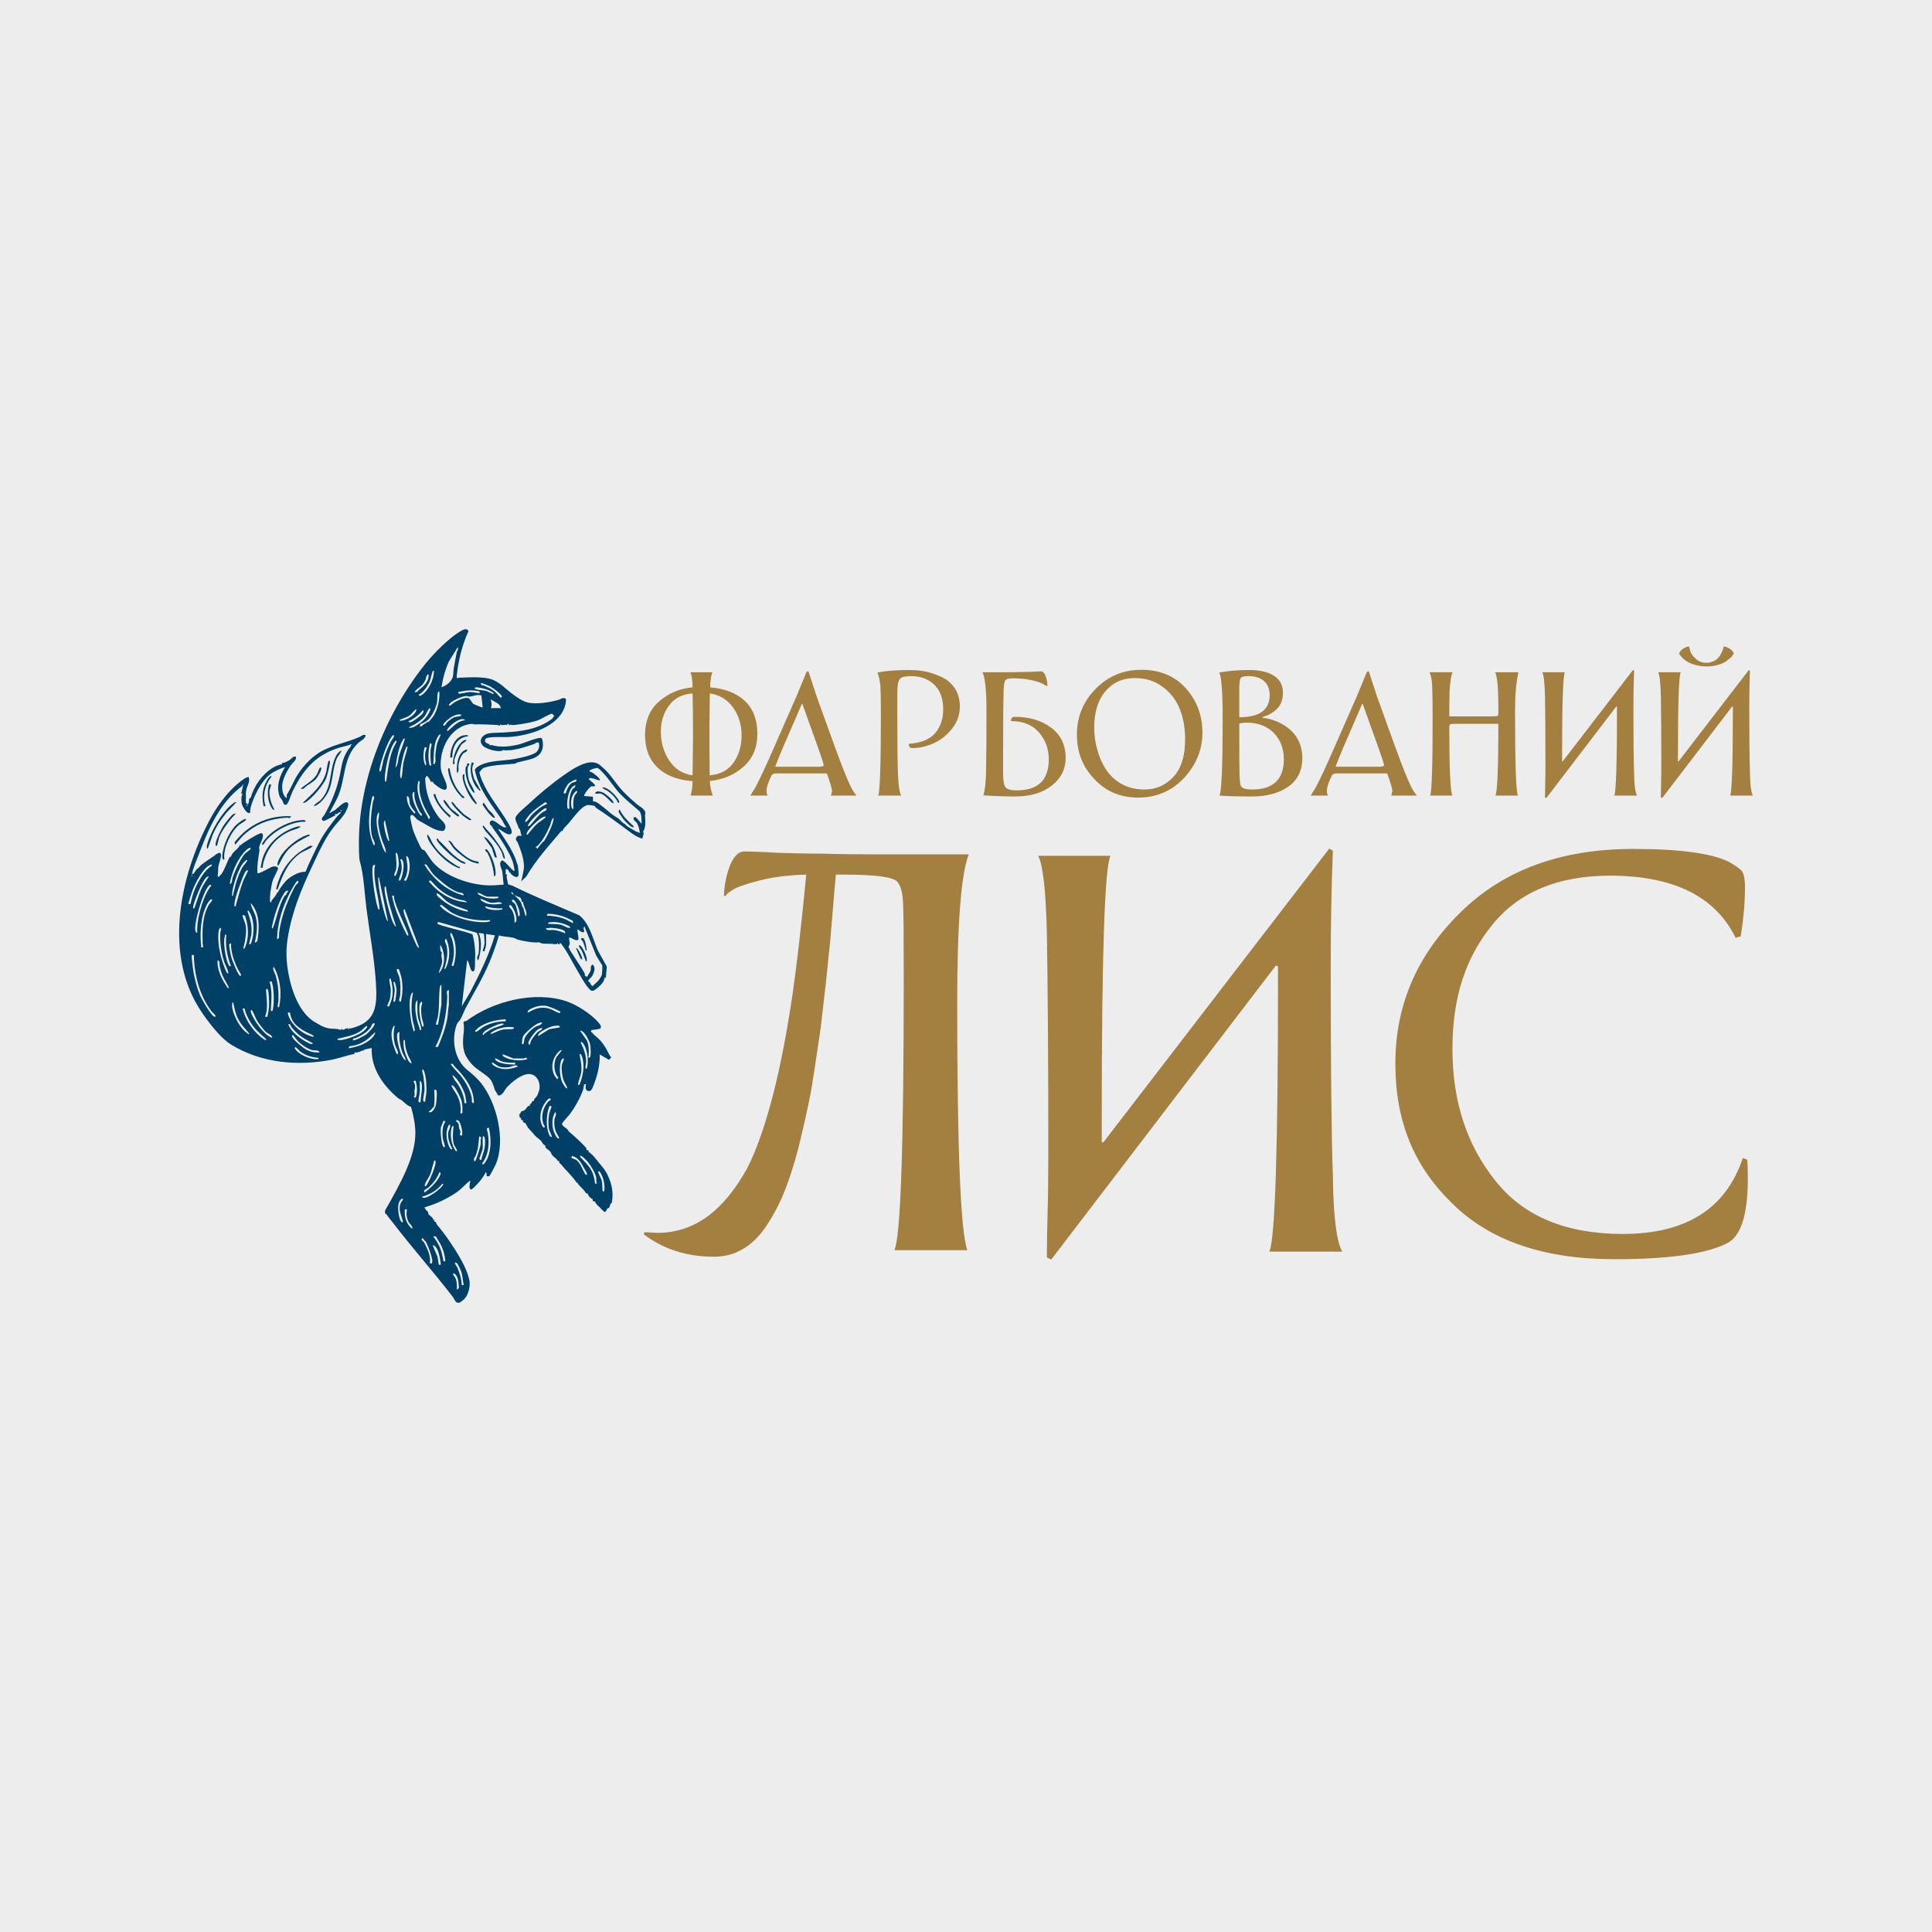 <svg xmlns="http://www.w3.org/2000/svg" id="uuid-98747445-7d44-418b-9abe-afe01c38c32c" viewBox="0 0 1000 1000"><rect width="1000" height="1000" style="fill:#ededed;"></rect><path d="M688.78,501.66c0-22.93.37-43.37,1.12-61.32l-1.87-1.12-117.02,152.17-.75-.37v-11.96c0-84.24,1.5-129.61,4.49-136.09h-37.39c2.49,4.74,3.98,18.07,4.49,40,.5,28.92.75,66.55.75,112.91,0,13.46-.13,24.18-.37,32.15-.25,8.23-.37,15.83-.37,22.81l2.24,1.12,116.27-152.17,1.12.37v7.48c0,86.99-1.5,133.72-4.49,140.2h37.76c-2.99-5.23-4.61-18.19-4.86-38.88-.75-20.94-1.12-56.7-1.12-107.3Z" style="fill:#a37f40;"></path><path d="M454.32,442.22c-11.47,0-20.81-.12-28.04-.37-3.24,0-8.17-.06-14.77-.19-6.61-.12-11.28-.31-14.02-.56-5.23-.25-9.35-.37-12.34-.37-2.75,0-5.11,2.24-7.1,6.73-2,4.99-3.12,10.35-3.36,16.08l.75.37c.5-.99,1.62-1.99,3.36-2.99,1.99-1.5,6.36-3.11,13.09-4.86,7.23-1.99,15.7-3.11,25.42-3.36-2.49,25.93-4.86,46.61-7.1,62.06-2.99,19.94-6.23,36.77-9.72,50.47-4.24,16.7-8.85,29.91-13.83,39.63-5.98,10.72-12.59,18.82-19.82,24.3-7.98,5.98-16.82,8.97-26.54,8.97l-6.73-.37-.37,1.12c10.22,7.73,22.3,11.59,36.27,11.59,5.48,0,10.34-1.25,14.58-3.74,4.24-2.24,8.23-5.98,11.96-11.22,3.74-5.48,6.85-11.22,9.35-17.2,2.74-6.48,5.36-14.45,7.85-23.93,2.74-11.22,4.86-20.69,6.36-28.41.99-5.48,2.74-16.82,5.23-34.02,2.24-18.94,3.61-31.41,4.11-37.39.5-3.98,1.12-10.66,1.87-20,.75-9.35,1.37-16.64,1.87-21.87h3.36c16.2,0,25.55,1.12,28.04,3.36,1.99,1.75,3.11,5.49,3.36,11.22.25,3.74.37,16.58.37,38.51,0,87.49-1.62,134.59-4.86,141.32h37.76c-3.49-9.72-5.23-52.34-5.23-127.86,0-41.13,1.99-66.79,5.98-77.02h-47.11Z" style="fill:#a37f40;"></path><path d="M902.07,599.43c-8.73,26.17-29.41,39.26-62.06,39.26-29.41,0-51.35-9.1-65.8-27.29-14.95-18.44-22.43-41.25-22.43-68.42s6.98-47.73,20.94-64.68c13.7-16.7,33.89-25.05,60.57-25.05,32.9,0,54.59,10.72,65.05,32.15l2.62-.75c1.5-8.97,2.24-17.57,2.24-25.8,0-3.49-.5-6.1-1.5-7.85-1-1.24-3.24-2.86-6.73-4.86-8.97-4.49-25.55-6.73-49.73-6.73-37.39,0-67.17,10.97-89.36,32.9-22.43,21.94-33.65,47.98-33.65,78.14s9.72,53.22,29.16,72.16c19.44,19.44,47.48,29.16,84.12,29.16,28.16,0,47.6-2.75,58.32-8.23,7.23-3.49,10.84-14.7,10.84-33.65,0-5.23-.13-8.47-.37-9.72l-2.24-.75Z" style="fill:#a37f40;"></path><path d="M487.64,350.53c-3.11-1.4-5.9-2.37-8.39-2.91-2.64-.54-5.51-.82-8.62-.82-6.68,0-12.15.43-16.42,1.28.77,2.17,1.28,4.66,1.51,7.45.15,3.57.23,8,.23,13.28,0,26.63-.47,40.96-1.4,42.97h11.88c-.86-1.55-1.4-5.24-1.63-11.06-.23-5.74-.35-14.98-.35-27.72v-14.67c0-3.49.43-5.78,1.28-6.87.77-1.01,2.72-1.51,5.82-1.51,4.81,0,8.77,1.44,11.88,4.31,3.18,2.95,4.77,7.3,4.77,13.04,0,4.74-1.36,8.77-4.08,12.11-2.8,3.26-7.38,5.12-13.74,5.59,0,1.48.58,2.21,1.75,2.21,3.65,0,7.34-.82,11.06-2.45,3.65-1.63,6.83-4.15,9.55-7.57,2.72-3.42,4.08-7.26,4.08-11.53,0-3.57-.86-6.68-2.56-9.32-1.79-2.64-4-4.58-6.64-5.82Z" style="fill:#a37f40;"></path><path d="M431.93,386.06l-9.2-25.51-4.31-13.14-.93.33c-2.02,4.9-3.77,9.13-5.24,12.7l-11.65,26.51c-4.04,9.28-7.26,16.19-9.67,20.72l-2.56,4.12h8.97c-.39-.59-.58-1.41-.58-2.45,0-1.86.89-4.57,2.68-8.13.39-.59,1.2-.89,2.45-.89h26.09c1.78,4.9,2.68,7.98,2.68,9.25l-.58,2.23h13.28c-1.16-1.34-2.21-2.97-3.14-4.9-1.71-3.42-4.47-10.36-8.27-20.83ZM423.66,396.86h-22.24l-.12-.22c.93-2.45,2.21-5.61,3.84-9.47l9.9-22.84.23-.11,8.62,24.06c1.63,4.61,2.45,7.2,2.45,7.8,0,.52-.89.78-2.68.78Z" style="fill:#a37f40;"></path><path d="M544.01,376.62c-4.97-3.73-11.26-5.59-18.87-5.59-1.24,0-1.86.74-1.86,2.21,6.37,0,11.22,1.98,14.56,5.94,3.34,3.88,5.01,8.5,5.01,13.86,0,10.71-5.55,16.07-16.65,16.07-2.95,0-4.85-.54-5.71-1.63-.86-1.09-1.28-3.34-1.28-6.75v-13.98c0-14.21.08-23.72.23-28.53.08-3.57.43-5.67,1.05-6.29.54-.54,1.9-.82,4.08-.82,3.18,0,6.33.31,9.43.93,2.87.7,4.89,1.4,6.06,2.1l1.86,1.05.23-.23c0-1.63-.31-3.3-.93-5.01-.62-1.63-1.4-2.45-2.33-2.45-.78,0-1.9.04-3.38.12-.78.08-2.06.14-3.84.17-1.79.04-3.14.06-4.08.06-2.1.08-4.89.12-8.38.12h-10.71c1.4,2.56,2.1,9.32,2.1,20.26,0,13.51-.08,23.91-.23,31.21-.08,5.59-.54,9.67-1.4,12.23,5.82.39,11.3.58,16.42.58,8,0,14.36-1.9,19.1-5.71,4.73-3.8,7.1-8.5,7.1-14.09,0-6.83-2.52-12.11-7.57-15.84Z" style="fill:#a37f40;"></path><path d="M590.71,346.69c-9.24,0-17.08,3.26-23.53,9.78-6.52,6.6-9.78,14.52-9.78,23.76s3.03,16.77,9.08,23.06c5.9,6.37,13.47,9.55,22.71,9.55s17.39-3.42,23.76-10.25c6.29-6.91,9.43-14.71,9.43-23.41s-2.83-16.46-8.5-22.83c-5.75-6.44-13.47-9.67-23.18-9.67ZM607.48,402c-4.12,4.43-9.12,6.64-15.02,6.64-4.58,0-8.58-.97-12-2.91-3.42-1.94-6.13-4.5-8.15-7.69-2.02-3.18-3.49-6.6-4.43-10.25-1.01-3.49-1.51-7.26-1.51-11.3,0-8,1.98-14.28,5.94-18.87,3.8-4.43,8.77-6.64,14.91-6.64s10.79,1.59,14.91,4.77c4.04,3.11,6.95,7.03,8.73,11.76,1.71,4.58,2.56,9.67,2.56,15.26,0,8.46-1.98,14.87-5.94,19.22Z" style="fill:#a37f40;"></path><path d="M385.37,362.64c-4.35-3.96-10.29-6.25-17.82-6.87,0-1.47.12-2.87.35-4.19.08-1.17.27-2.1.58-2.79l.23-.82h-11.3c.7,1.71,1.05,4.31,1.05,7.8-6.68.62-12.42,3.03-17.24,7.22-4.89,4.27-7.34,10.06-7.34,17.35s2.13,12.69,6.41,16.89c4.27,4.12,10.33,6.48,18.17,7.1,0,1.01-.08,2.37-.23,4.08-.08.47-.19,1.01-.35,1.63-.16.62-.23.97-.23,1.05l-.23.7h11.53c-.93-2.33-1.44-4.85-1.51-7.57,6.91-.7,12.73-3.18,17.47-7.45,4.73-4.19,7.1-9.86,7.1-17s-2.21-13.08-6.64-17.12ZM358.47,401.31c-5.12-.7-9.16-3.26-12.11-7.69-2.87-4.35-4.31-9.32-4.31-14.91,0-5.28,1.44-9.82,4.31-13.63,2.72-3.73,6.75-5.78,12.11-6.17.15,5.75.23,13.35.23,22.83l-.23,19.57ZM379.66,394.78c-2.87,3.96-6.99,6.13-12.34,6.52-.08-6.68-.12-15.61-.12-26.79l.23-15.61c5.12.78,9.16,3.26,12.11,7.45,2.87,4.04,4.31,8.81,4.31,14.33s-1.4,10.13-4.19,14.09Z" style="fill:#a37f40;"></path><path d="M721.96,386.06l-9.2-25.51-4.31-13.14-.93.33c-2.02,4.9-3.77,9.13-5.24,12.7l-11.65,26.51c-4.04,9.28-7.26,16.19-9.67,20.72l-2.56,4.12h8.97c-.39-.59-.58-1.41-.58-2.45,0-1.86.89-4.57,2.68-8.13.39-.59,1.2-.89,2.45-.89h26.09c1.78,4.9,2.68,7.98,2.68,9.25l-.58,2.23h13.28c-1.16-1.34-2.21-2.97-3.14-4.9-1.71-3.42-4.47-10.36-8.27-20.83ZM713.69,396.86h-22.24l-.12-.22c.93-2.45,2.21-5.61,3.84-9.47l9.9-22.84.23-.11,8.62,24.06c1.63,4.61,2.45,7.2,2.45,7.8,0,.52-.89.78-2.68.78Z" style="fill:#a37f40;"></path><path d="M773.91,347.97c1.09,2.33,1.63,8.31,1.63,17.93v3.38c0,.78-.16,1.2-.47,1.28-.47.16-1.32.23-2.56.23h-22.36c0-5.82.04-9.47.12-10.95,0-2.48.15-4.77.47-6.87.23-2.41.62-4.08,1.16-5.01h-12c.77,1.48,1.24,3.88,1.4,7.22.15,4.5.23,10.17.23,17,0,24.3-.43,37.5-1.28,39.6h11.53c-1.09-2.02-1.63-13.82-1.63-35.4,0-.78.15-1.28.47-1.51.47-.15,1.28-.23,2.45-.23h22.48c0,22.67-.51,35.05-1.51,37.15h11.65c-1.01-1.94-1.51-16.54-1.51-43.79,0-8.38.58-15.06,1.75-20.03h-12Z" style="fill:#a37f40;"></path><path d="M653.45,371.49v-.35c3.03-.85,5.55-2.29,7.57-4.31,2.02-2.02,3.03-4.78,3.03-8.27,0-3.8-1.51-6.71-4.54-8.73-3.11-2.02-7.45-3.03-13.04-3.03s-10.48.43-15.37,1.28c1.16,2.33,1.75,10.41,1.75,24.22,0,23.76-.54,36.92-1.63,39.48,3.73.31,9.36.47,16.89.47s13.93-1.71,18.75-5.12c4.81-3.42,7.22-8.35,7.22-14.79,0-5.74-1.94-10.48-5.82-14.21-3.96-3.65-8.89-5.86-14.79-6.64ZM641.45,356.58c0-2.95.23-4.81.7-5.59.47-.7,1.75-1.05,3.84-1.05,3.65,0,6.44.89,8.39,2.68,1.86,1.71,2.79,4.12,2.79,7.22,0,7.61-5.24,11.41-15.72,11.41v-14.67ZM648.09,408.64c-3.34,0-5.28-.62-5.82-1.86-.39-.85-.62-2.87-.7-6.06-.08-2.17-.12-10.91-.12-26.2,1.01-.31,2.29-.47,3.84-.47,5.74,0,10.4,1.75,13.98,5.24,3.49,3.65,5.24,8.19,5.24,13.63,0,10.48-5.47,15.72-16.42,15.72Z" style="fill:#a37f40;"></path><path d="M845.45,366.25c0-7.14.12-13.51.35-19.1l-.58-.35-36.45,47.4-.23-.12v-3.73c0-26.24.47-40.37,1.4-42.39h-11.65c.77,1.48,1.24,5.63,1.4,12.46.15,9.01.23,20.73.23,35.17,0,4.19-.04,7.53-.12,10.02-.08,2.56-.12,4.93-.12,7.1l.7.35,36.22-47.4.35.12v2.33c0,27.1-.47,41.65-1.4,43.67h11.76c-.93-1.63-1.44-5.67-1.51-12.11-.23-6.52-.35-17.66-.35-33.42Z" style="fill:#a37f40;"></path><path d="M870.94,340.63c.7.7,1.59,1.36,2.68,1.98,1.01.62,2.37,1.16,4.08,1.63,1.78.47,3.65.7,5.59.7s3.8-.23,5.59-.7c1.47-.39,2.83-.93,4.08-1.63.62-.39,1.47-1.05,2.56-1.98.7-.54,1.16-1.09,1.4-1.63l.47-.7c-.23-.93-.89-1.75-1.98-2.45-1.09-.7-2.17-1.12-3.26-1.28,0,.39-.04.7-.12.93,0,.08-.1.35-.29.82-.19.47-.37.86-.52,1.16-.47,1.09-.97,1.94-1.51,2.56-.54.78-1.4,1.48-2.56,2.1-1.24.62-2.52.93-3.84.93-2.25,0-4.12-.7-5.59-2.1-1.63-1.47-2.6-2.87-2.91-4.19l-.58-2.21c-.78.08-1.79.47-3.03,1.16-1.09.7-1.79,1.55-2.1,2.56l.47.7c.08.23.54.78,1.4,1.63Z" style="fill:#a37f40;"></path><path d="M905.42,366.25c0-7.14.12-13.51.35-19.1l-.58-.35-36.45,47.4-.23-.12v-3.73c0-26.24.47-40.37,1.4-42.39h-11.65c.77,1.48,1.24,5.63,1.4,12.46.15,9.01.23,20.73.23,35.17,0,4.19-.04,7.53-.12,10.02-.08,2.56-.12,4.93-.12,7.1l.7.35,36.22-47.4.35.12v2.33c0,27.1-.47,41.65-1.4,43.67h11.76c-.93-1.63-1.44-5.67-1.51-12.11-.23-6.52-.35-17.66-.35-33.42Z" style="fill:#a37f40;"></path><path d="M187.87,543.67c-1.43.59-3.01,1.38-4.55,1.05l.36.7c-4,.78-7.83,2.26-11.83,3.06-17.63,3.49-36.66,1.78-52.22-7.8-5.53-3.41-11.45-11.24-15.17-16.69-19.94-29.26-11.62-69.63,3.76-99,3.8-7.26,9.11-14.75,15.51-19.93.72-.58,4.21-3.34,4.97-2.81.91,2.19-.77,4.39-1.23,6.63-.33,1.62-.17,2.57-.16,4.04,0,.89-.51,2.92.88,3.33.97-.64.5-2.13.89-2.88.14-.28.58-.22.67-.52,1.86-6.21,5.88-11.97,11.44-15.46,1.4-.88,3.27-1.55,4.87-1.88l-.18-.6c1.28.01,2.64-.7,3.74-1.35,1.32-.78,2.11-2.47,3.6-1.82.19,1.87-1.64,2.89-2.59,4.23-1.91,2.68-4.46,7.37-4.57,10.65-.07,2.1.32,5.3,2.26,6.48.32-.41.04-1.62.09-1.69,1.96-2.85,3.48-7,5.58-10.32,2.64-4.19,6.32-8.21,10.41-10.99,6.39-4.36,14.82-5.56,21.74-8.67,1.09-.49,1.77-1.48,3.15-.88-.39,2.03-2.5,2.73-3.87,4.01-8.13,7.61-6.34,18.35-10.59,27.93-1.28,2.89-3.01,5.69-4.45,8.5l3.13-1.77c1.19-.87,5.2-5.3,6.59-3.58.51,1.08-.39,2.92-.9,4.01-1.53,3.25-4.33,5.7-6.52,8.54-4.17,5.42-6.6,10.59-9.4,16.51-5.57,11.76-10.72,23.07-13.44,35.91-1.76,8.29-2.15,14.31-.63,22.82,1.64,9.17,5.66,21.2,14.27,25.93,1.89,1.04,3.8,2.41,6.72,2.92,2.1.37,4.42-.03,6.32.91l.18-.71c.37-.02.54.6.86.6.35,0,2.99-1.77,2.64-.26h.34s.04-.64.04-.64c.09-.08.53.24.78.18,13.45-3.16,13.97-11.61,13.19-23.87-.8-12.58-3.25-25.62-4.87-38.2-1.04-8.1-1.29-16.88-3.44-24.56-.51-1.83-.46-7.52-.47-9.69-.04-32.87,14.35-67.57,34.69-92.78,4.14-5.13,11.9-12.95,17.43-16.26,1.36-.81,3.71-2.36,4.57-.27-3.42,7.58-5.31,15.42-6.11,23.68l.38.71c.31-.23.66-.34,1.04-.35,4.96-.14,12.61-.74,17.18,1.04,3.63,1.42,6.38,4.35,9.35,6.68,2.43,1.9,5.89,4.44,8.92,5.16,4.3,1.01,11.65-.15,15.91-1.42,1.32-.39,2-1.41,3.75-.56.21,1.3-.12,2.58-.49,3.82-3.19,10.74-18.27,15.15-28.44,15.96-3.19.25-7.7-.22-10.76.32-1.21.21-2.19.33-2.12,1.76.05,1.13,1.21,1.18,2.01,1.6.28.14.28.54.37.59.27.15.67-.17.98-.08,4.53,1.36,9.33.81,14.06-.29,2.41-.56,9.94-3.85,11.61-3.37.9.26.98,3.54.9,4.3-.66,6.01-6.06,6.62-10.82,7.8-1.12.28-3.02.54-3.37,1.17-4.86.57-10.85.5-15.56,1.92-2.16.65-1.74,1.26-3.15,2.48.31,1.48.77,2.85,1.35,4.24,3.4,8.08,9.06,14.5,13.3,21.71.68,1.16,3.05,4.92,1.73,5.98-1.8,1.45-5.87-2.97-6.57-2.36,1.99,3.18,4.24,6.21,6.08,9.49,1.48,2.64,2.74,5.08,3.56,8.01.23.8.48,1.2.5,1.28.12.45.43,4.43.36,4.83-.37,2.22-2.81.57-3.86-.36-.26-.23-.08-.62-.11-.68-.06-.11-.42.14-.5.08-.55-.44-.7-2.27-2.18-2v2.8s.69-.19.69-.19c-.58,1.65.35,3.2.37,4.87.47.82,1.81.79,2.34,1.05,11.07,5.5,23.13,10.4,34.75,15.41,5.49,4.58,6.77,11.85,9.54,18.15l4.63,8.35-.52,5.93-.7-.36c.25,2.1-2.22,4.34-3.77,5.59-2.46,1.98-2.93,1.89-4.92-.56-1.94-2.4-3.75-5.91-5.39-8.64-1.81-3.02-3.5-6.42-5.45-9.59-.53-.86-2.76-4.39-3.4-4.65l-.35.71c-1.21.08-.63.02-.7-.7-.81,1.1-1.99.57-3.15.48-1.84-.14-5.44.31-6.62-.81-2.81.46-8.15-.6-10.97-1.31-.77-.19-1.5-.82-2.16-.97-2.41-.54-5.29-.54-7.73-1.26-1.36,4.69-3,9.34-4.89,13.84-3.52,8.39-7.99,15.62-12.32,23.74-.97,1.82-1.8,4.3-2.79,5.97-.5.85-1.35,1.27-1.78,2.42-3.08,8.21-1.2,18.63,5.85,24.06,2.32,1.79,4.8,4.06,6.7,6.44,8.06,10.11,12.92,29.62,7.54,42.12-.32.75-3,5.8-3.28,5.99-.3.2-.92.04-1.32.06-.17-.25.12-2.05-.71-2.09-.02.42-.2.81-.41,1.16-1.79,3.01-3.69,4.99-6.05,7.24-.31.29-.76.4-1.07.69-1.19-1.11-.58-2.55-.43-3.93.05-.43.68-.69-.26-.61-2.17,1.73-4.25,4.16-6.5,5.75-1.22.86-3.43,2.17-4.77,2.93-3.78,2.13-7.86,3.73-12.01,4.97.19,1.03,1.32,1.74,1.73,2.36.19.28.11.9.37,1.24.69.94,2.48,1.61,2.46,3.05l.69-.35-.33,1.02c1.26.03,1.09,1.13,1.52,1.65,2.44,2.95,4.47,5.63,6.51,8.63,3.66,5.38,9.11,13.75,10.31,20.52.41,2.31-.38,5.81-1.55,7.84-.05.09-1.07,1.45-1.15,1.54-.12.13-2.11,1.73-2.25,1.77-2.35.72-2.59-1.49-3.62-2.83-10.03-13.04-21.05-25.42-30.91-38.29-1.12-1.46-2.33-2.82-3.41-4.42-.14-.21-.53-.23-.67-.53-.61-1.27.28-2.2.79-3.25.34-.7.42-.61.59-.93,5.71-10.35,14.37-25.12,14.16-37.74-.07-4.52-.99-8.95-2.23-13.26-2.11-.71-3.54-2.44-5.19-3.71-.28-.22-.8-.27-1.13-.54-7.86-6.4-14.57-15.63-14.03-26.25l-3.5.75c-.23.15-.48.3-.69.47l-.18-.34c-.22,0-.16.34-.18.34ZM237.41,334.31v.35c.23-.12.23-.23,0-.35ZM228.49,355.67c2.36-.58,5.1-2.82,5.85-5.18.4-1.25.26-3.04.5-4.4.51-2.84,1-5.75,1.59-8.55.18-.86,1.03-1.31.46-2.52l-4.61,7.46c-1.89,4.27-3.03,8.64-3.78,13.19ZM224.63,347.27c-.87-.15-.64.11-.86.7-.65,1.74-.77,3.59-1.65,5.37-1.09,2.19-3.13,5.14-5.37,6.18l.36.7c.55.15,2.07-1.09,2.51-1.52,2.88-2.85,4.94-7.36,5.02-11.44ZM221.83,349.02c-1.31.04-1.19,1.99-1.68,3.04-.28.6-1.23,2.03-1.67,2.54-.66.76-4.42,3.02-3.65,3.88.32-.48,1.25-.41,1.32-.46.15-.11.22-.53.45-.72,2.68-2.17,5.52-4.38,5.23-8.27ZM259.64,360.92c1.04-1.02-4.97-5.12-5.82-5.56-.65-.34-4.71-2.06-5.03-1.79.27,1.38,1.21,1.02,2.2,1.48,3.54,1.61,4.97,2.4,7.51,5.44.31.37.77.81,1.15.43ZM255.44,359.17c.18-.8-.42-.77-.86-1.06-1.94-1.27-4.74-1.89-7.01-2.25-.36-.06-1.97-.27-1.92.33.08.96,4.85,1.07,5.96,1.39.62.18,3.55,1.84,3.84,1.59ZM248.03,357.83c-3.35-.74-6.45-.56-9.77.17-.37.08-1.33-.04-1.02.64.34.74.83.35,1.32.3,1.37-.12,2.7-.58,4.06-.69,1.86-.15,3.95.42,5.82.56l-.41-.99ZM227.43,358.12c-.36-.4-.64-.02-.78.45-.48,1.57-.18,3.68-.48,5.17-.52,2.52-2.57,7.03-4.52,8.73-.88.77-2.88,2.19-3.97,2.16l-.4,1.34c1.08.32,1.77-.99,2.19-1.15,1.47-.57,1.31-1,1.73-1.2.13-.06.43.23.55.17.17-.09,2.24-2.58,2.47-2.94,2.34-3.6,3.42-8.47,3.2-12.72ZM249.84,366.17l-.68-6.15c-2.03-.82-4.39.48-6.19.52-.68.01-1.19-.36-1.97-.27-2.07.25-5.94,1.97-7.59,3.3-.69.56-1.88,2.13-.26,1.5.51-.2,1.49-1.24,2.21-1.64,1.83-1.01,4.83-2.49,6.94-2.17.97.15,1.94,2.64,2.87,3.16.44.25,4.48,1.93,4.65,1.75ZM257.77,364.19l-3.73-2.22c.21,1.51.76,3.07,0,4.55h5.25c-.21-.89-.81-1.74-1.52-2.33ZM215.64,375.42c3.07-1.83,5.22-3.82,6.71-7.15.26-.58.76-1.29,0-1.74-1.22,1.31-1.71,3.15-2.82,4.53-1.01,1.25-3.47,3.01-4.88,3.87-.95.58-2.11.86-2.98,1.57.36.39,1.3.14,1.77.03.93-.24,1.61-.76,2.19-1.1ZM215.53,367.22c-.43-.48-2.78,2.58-3.24,2.92-1.7,1.23-3.68,1.57-5.51,2.51.47.71.75.37,1.32.3,2.45-.29,7.21-2.99,7.43-5.73ZM218.55,369.55c.34-.47,1.13-1.54.3-1.98-1.95,2.53-4.62,4.47-7.53,5.77.45.61.75.54,1.41.39,1.1-.26,5.12-3.24,5.81-4.18ZM254.74,427.79c-.88-.82-1.7-1.2-.99-2.55.92-1.76,4.08,1.19,5.07,1.8.91.56,2.36,1.76,3.27.93-1.15-1.03-1.64-2.68-2.45-3.86-4.41-6.44-9.67-13.04-12.43-20.48-.29-.79-1.54-4.82-1.39-5.25.37-1.05,1.91-1.87,2.88-2.35,5.13-2.54,11.92-2.14,17.51-3.15,2.71-.49,9.53-1.87,11.43-3.62,1.41-1.31,1.67-3.06,1.24-4.87-1.19-.45-1.84.54-2.55.77-4.98,1.59-10.91,3.83-16.15,3.06-.11.9-3.54.46-4.48.28-1.53-.29-4.7-1.37-5.75-2.48-2.61-2.75-.18-5.77,2.92-6.41,1.86-.39,5.84-.34,8.01-.48,9.03-.57,17.44-1.51,24.9-7.1.34-.25.61-1.19,1.15-1.48l-1.26-1.19c-2.69.82-5.24,2.8-7.82,3.66-2.67.89-7.71,1.79-10.35,2.07-1.15.12-2.44.45-3.52-.14l-.32.68-.53-1.05h-.34s-.23.72-.23.72c-1.25-.48-2.64.46-3.81-.37v.7c-.38.01-.72-.32-1.09-.34-3.95-.22-8.04-.46-12.19-.36-.46.01-.93-.31-1.37-.26-10.89,1.05-16.8,12.91-15.94,22.8.3,3.43,2.7,6.55,3.06,9.23.61,4.62-4.98.28-6.43-.96-.66-.57-.26-1.34-1.87-1.1.07-.57-1.64-3.1-1.96-3.1l-.87,1.23c.05,7.25,2.63,14.44,7.01,20.21,1.35,1.77,4.36,3.43,3.22,6.12-.46,1.09-1,1.02-2,.95-3.23-.23-7.09-2.85-9.81-4.39-.76-.43-1.74-.86-2.52-1.48-.52-.42-1.84-2.13-2.44-2.29l-.64-.04c-.34.23-.51.47-.55.88-.09.75.96,5.43,1.29,6.49.56,1.85,3.68,9.09,4.77,10.39.25.3.93.22,1.24.52.92.9,3.15,4.74,4.28,6.05,7.27,8.41,22.79,13.15,33.58,11.92,1.03-.12,2.14-.08,3.18-.2-.35-2.18-.35-4.66-.73-6.8-.33-1.83-2.04-4.07-.33-5.65,1.39-.63,5.13,5.07,6.65,5.45.11-.14-.39-3-.51-3.52-1.14-5.11-7.64-14.82-11.04-19.24l.34-.18c0-.22-.32-.15-.34-.18ZM238.99,370.02c-1.72-.73-3.84.23-5.37,1.11-.72.41-4.97,3.54-4.09,4.49,1.11.03,1.39-1.28,2.08-1.94.9-.85,2.63-2.14,3.79-2.51,1.19-.39,2.91-.14,3.58-1.14ZM240.74,372.82c-1.12-1.53-3.96.14-5.21.92-1.53.96-3.3,2.59-4.24,4.15.09.45.42.54.87.18,2.68-2.13,4.73-5.01,8.58-5.26ZM228.13,380.17c-.7-.12-1,.45-1.34.93-2.56,3.65-2.16,10.16-2.51,14.47,1.76-.15.94-3.34,1.05-4.73.15-1.86.46-4.26.95-6.05.46-1.67,1.37-3.01,1.85-4.63ZM203.45,380.53c-.35.01-1.62,2.18-1.88,2.66-1.97,3.7-4.28,10.34-5.08,14.45-.13.65-.39,1.33.31,1.78.66-.03,1.42-5.17,1.67-6.02.87-2.89,2.6-7.34,4.04-9.97.11-.2,2.46-2.96.94-2.9ZM209.58,382.28c-.7-.14-.82.33-1.12.8-2.16,3.43-3.25,10.22-3.78,14.25,1.46-1.45,1.3-4.07,1.85-6.03.87-3.08,2.3-5.94,3.05-9.02ZM199.43,404.68c.72-.15.56-.62.62-1.11.75-5.65,1.32-10.65,3.4-16.04.4-1.03,1.09-2.01,1.51-3.05.24-.59.68-.58-.11-1.15-1.83,1.97-2.92,5.29-3.66,7.89s-1.42,5.82-1.73,8.42c-.19,1.64-.51,3.52-.03,5.04ZM223.23,396.28c-.5-2.85-.57-5.65-.31-8.54.1-1.09,1.28-3.06-.39-3.01-.74,3.19-1.1,7.45-.34,10.66.14.61.3,1,1.03.89ZM181.62,385.48l.64.13c-.54-.86-.83-.16-1.66.08-2.04.6-4.34,1.04-6.32,1.73-11.64,4.03-17.76,11.63-22.99,22.52-.58,1.2-2.07,6.29-3.19,6.63-1.52.18-1.47-1.36-1.91-2.16-.14-.25-1.31-1.8-1.36-1.92-2.06-5.41-.14-10.85,2.78-15.49-2.62.84-5.44,2.06-7.67,3.7-4.66,3.44-8.68,11.59-10.17,17.15-.26.97-.22,1.95-.38,2.93-1.06.33-1.92-.67-2.52-1.47-.5-.66-1.4-2.16-1.63-2.93-.41-1.33-.42-4.4.32-5.57h-.7s1.05-4.72,1.05-4.72c-.51.02-.51.73-.8.94-11.27,8.38-17.18,21.9-21.96,34.55-1.36,3.6-2.99,7.12-3.84,10.89,1.36.06,1.76-1.96,2.61-2.66.77-.63.31.08,1.37-1.25,1.2-1.5,5.75-4.27,7.55-5.57.66-.48,3.22-2.81,3.53-.68.24,1.68-1.1,4.41-1.37,6.34-.21,1.52.06,3.24-.4,4.8l.89.59c-.14-.99.52-.83.88-1.3,2.13-2.87,3.19-6.91,4.66-9.36l.54.13c.42-2.59,3.67-3.74,4.65-6.2l.58.22c.09-.2.12-.49.32-.62,2.28-1.54,6.78-4.44,9.21-5.42.88-.35,1.54-.37,1.74.69.33,1.73-1.62,4.36-1.92,6.43-.07.48.21,1.01.13,1.58-.55,3.89-1.34,7.82-1.01,11.77.82.58,6.68-3.17,7.95-3.43.87-.18,2.61-.13,2.74.96.05.42-2.48,5.16-2.82,6.32-.43,1.44-.88,3.99-1.12,5.53-.28,1.8-.2,3.39-.34,5.17,1.24,1.38.65.11.81-.16.79-1.41,2.57-2.72,3-4.5.87.31.34-.06.53-.41,1.12-2.09,3.57-5.33,5.22-6.61,2.41-1.87,5.73-3.69,8.84-3.6.22-.15,1.39-3.23,1.65-3.78,2.13-4.39,4.07-8.81,6.47-13.16,2.09-3.79,5.7-8.45,8.49-11.97.09-.12,3.26-2.71.84-1.79-.7.26-1.31,1.37-2.17.64l.15.98c-1.21.28-5.43,3.11-6.27,2.7-1.6-1.19.05-2,.72-3.17,3.56-6.23,6.4-13.16,7.93-20.41,1.13-5.36,1.15-8.11,4.14-13.02.51-.84,1.58-1.39,1.62-2.76ZM210.98,386.48c-.9-.17-.61.18-.87.68-1.38,2.68-3.17,11.24-3,14.21.04.62-.04,1.15.55,1.56.79-2.38.63-5.18,1.08-7.73.53-2.95,1.76-5.79,2.24-8.72ZM220.78,386.83s-1.1-.17-1.05.23c-.76,2.76-.91,6.67.53,9.22.79-.99-.1-2.18-.18-3.33-.06-.92-.1-2.26,0-3.15.07-.65.92-2.76.7-2.97ZM217.28,404.33c-.76-.13-.71.05-.87.68-.18.74-.29,1.56-.32,2.32-.2,4.57,2.86,11.63,5.26,15.33.2.31.33,1.25.66,1.27s.78-.97.34-1.39c-3.43-5.31-6.13-11.79-5.07-18.21ZM214.48,409.93c-1.68-.16-.8,3.49-.54,4.57.4,1.67,2.21,5.57,3.27,6.88.33.42.39.96,1.13.8.29-1.05-.9-1.7-1.05-1.99-1.64-3.19-3.13-6.57-2.8-10.26ZM193.82,437.59c.58-1.49-.77-3-1.19-4.53-1.35-4.98-.51-12.42.31-17.53.2-1.27,1.66-3.48-.17-3.5-1.84,8-2.9,16.62.25,24.43.18.44.19,1.03.79,1.13ZM214.28,419.6c-.66-.86-1.74-2.37-2.09-3.35-.46-1.28.09-3.99-1.57-4.21-.12,1.34.12,2.58.53,3.84s1.01,2.31,1.7,3.18c.58.72,1.04,1.5,1.79,2.08.73-1.07-.13-1.22-.38-1.54ZM128.35,416.59h-.7s0,.7,0,.7l.7-.7ZM177.54,418.33v.35c.23-.12.23-.23,0-.35ZM177.02,419.39h-.7s0,.7,0,.7l.7-.7ZM199.77,441.44c-.02-2.45-1.48-4.75-2.2-7.08-.76-2.46-1.76-6.34-1.81-8.85-.03-1.68.75-3.44.34-5.08-.44.34-.63.81-.79,1.32-1.23,3.93.73,11.01,2.1,14.87.55,1.56,1.14,3.74,2.36,4.81ZM201.52,435.14l-2.27-10.5c-.6.42-.56.92-.55,1.57.02,1.9,1.07,6.54,1.95,8.24.26.51-.03.86.87.68ZM262.27,428.49v.35c.23-.12.23-.23,0-.35ZM129.75,438.99c-.87-.75-3.3,1.98-3.84,2.63-3.45,4.15-6.15,10.62-7.01,15.92,1.38,0,1.14-2.15,1.5-3.23,1.15-3.47,4.23-10.27,6.67-12.76.26-.26,3.23-2.1,2.68-2.57ZM205.2,441.45c-.73-.04-.29,1.08-.28,1.32.11,2.88.63,4.89-.06,7.8-.08.33-1.45,2.85-.37,2.78.86-.06,1.94-5.18,1.95-6.12.01-.92-.28-3.17-.46-4.12-.07-.39-.44-1.64-.79-1.65ZM210.24,455.76c.1-.07.89-1.99,1-2.33.89-2.8,1.16-6.31.21-9.12-.39-1.15-1.36-1.81-1.13-.27.58,3.9,1.11,5.72-.21,9.66-.2.59-.74,1.17-.86,1.59-.22.72.72.67,1,.48ZM206.43,455.79c.76.13.98-.5,1.23-1.05.23-.5.72-2.39.84-2.99.32-1.6.59-3.82.24-5.42-.15-.7-.53-1.29-1.09-1.73-.84.57-.26.66-.15,1.19.36,1.89.6,2.9.29,4.89-.28,1.82-1.26,3.31-1.36,5.11ZM128,445.29c-.53-.48-.93.29-1.09.4-3.13,2.15-6.71,13.34-6.78,17.12,0,.45-.36.57.34,1.02l1.74-7c.94-2.79,1.97-5.85,3.55-8.35.29-.46,2.53-2.92,2.23-3.19ZM106.85,450.4c.95-.98,1.82-1.7,2.94-2.48-.59-.81-.57-.33-1.15-.11-3.53,1.38-7.51,9.26-8.91,12.8-.35.89-2.47,7.17-2.19,7.44l1.08-.2c.61-2.83,1.33-5.63,2.52-8.28,1.32-2.94,3.6-6.99,5.71-9.17ZM227.65,455.59c-1.22-1.05-2.48-2.07-3.55-3.29-.66-.75-3.24-4.77-3.52-4.89-.17-.07-.85-.15-.85.15,4.39,7.4,11.84,13.79,20.3,15.93-.05-1.66-1.86-1.3-2.99-1.73-3.47-1.31-6.63-3.78-9.4-6.18ZM194.17,447.75c-1.25-.4-1.32.93-1.4,1.92-.33,3.89,1.39,16.37,2.74,20.02.13.36.3,1.21.76,1.16.15-.5.18-.81.13-1.33-.71-6.57-3-12.93-2.59-19.87.04-.68.26-1.25.37-1.9ZM128.35,450.55c-.34-.34-.83.02-1.15.43-.7.89-1.48,2.9-1.92,4.03-1.14,2.9-2.61,6.9-3.37,9.87-.35,1.37-.67,2.8-.56,4.23.93.15.62-.15.79-.76,1.22-4.27,2.31-8.74,3.94-12.89.27-.69,2.46-4.72,2.27-4.9ZM99.47,453l-.52.52.17.17.52-.52-.17-.17ZM108.05,453.7c-.45-.43-1.52.66-1.74.96-1.02,1.35-2.02,3.33-2.76,4.87-.67,1.39-4.21,9.83-3.55,10.63.87.15.64-.12.86-.7,1.34-3.63,2.29-7.46,4.14-10.93l3.05-4.82ZM200.82,476.8l-4.72-22.75c-.71.44-.31.65-.31,1.14.02,4.83,2.34,15.36,4.01,20.02.16.44.49,1.52,1.03,1.6ZM148.17,468.64c1.2-2.99,3.2-7.74,4.89-10.37.62-.96,2.06-1.26,1.03-2.47-1.02.44-4.04,6.23-4.69,7.57-1.45,2.99-2.94,6.62-3.87,9.78-1.23,4.16-2.11,8.78-2.12,13.11,1.56-.63.88-2.09,1.05-3.33.63-4.87,2-10.04,3.71-14.28ZM241.79,467c-1.13-1.18-3.3-1.07-4.89-1.58-5.7-1.85-9.49-4.58-13.37-9.04-.47-.53-.49-.72-1.34-.58-.24.98.25.9.59,1.3,4.68,5.48,11.68,9.65,19.02,9.9ZM102.09,482.75c-.17-3.66.39-7.25,1.31-10.76,1.15-4.37,2.84-9.44,5.51-13.05.4-.54.83-.38,0-1.04-.31-.12-1.02.74-1.2.97-2.83,3.6-6.89,17.42-6.67,21.95.02.52.12,2.24,1.05,1.93ZM199.77,458.95c-.92-.75-.73,1.53-.7,1.92.32,3.55,3.14,15.05,4.96,17.8.24.36.55.83.99.93-2.16-6.77-4.4-13.56-5.25-20.66ZM149.36,461.05c-.61-.02-1.08-.13-1.57.35-.88.85-2.48,4.11-3.04,5.36-1.49,3.33-3.26,8.99-3.91,12.57-.11.61-.39.84.3,1.32,2.19-5.39,3.09-11.88,6.13-16.9.14-.23.52-.25.69-.5.47-.69.74-1.58,1.4-2.2ZM265.07,461.75l-.52.52,1.22.87.17-.17-.87-1.22ZM257.89,464.2c-.19-.23-4.77.08-5.99-.21-1.72-.41-2.83-1.61-4.51-1.89-.94.88,3.94,2.58,4.48,2.7,1.23.28,4.33.46,5.5.11.4-.12,1.04-.07.52-.71ZM227.31,462.94c-.4-.28-.73-.59-1.27-.49-.06.53-.03.83.33,1.25.51.58,2.53,2.25,3.19,2.75,3.61,2.68,8.14,4.71,12.58,5.45.14-.77-.33-.82-.88-1.04-3.33-1.33-6.18-1.84-9.39-3.92-1.74-1.13-3.2-3.06-4.56-4ZM269.36,464.64l-3.06-1.32c.86,1.02,2.72,2.58,3.3,3.7.43.82.47,2.1,1.26,2.94l1.2,4.39c1.52-2.44-1.64-5.3-1.22-7.7l-.7.36c-.03-.62-.39-1.97-.79-2.36ZM203.97,463.5l-1.05.18c.68,3.53,1.74,6.89,3.09,10.22,1.09,2.7,2.68,6.4,4.03,8.93.13.25.78,1.91,1.29,1.32.73-.82-8.32-17.52-7.35-20.66ZM259.99,467.7c-1.35-1.48-3.65-.17-5.69-.44-2.21-.29-3.5-1.61-5.51-2.01-.76.69,2.6,2.21,3.07,2.35,2.69.8,5.45.55,8.13.09ZM109.8,465.6c-.88-.81-2.47,2.1-2.76,2.67-3.32,6.52-3.65,15.06-2.84,22.19,1.6-.06.72-1.07.7-1.92-.18-6.97-.33-13.95,3.2-20.26.24-.43,2.08-2.33,1.7-2.68ZM268.74,474.35c1.23-1.77-1.88-8.82-3.32-8.75-1.37.98.61,1.41,1.15,2.33.88,1.51,1.11,3.53,1.48,5.19.11.5,0,1.09.7,1.22ZM133.17,487.24c1.17-6.56,1.42-14.74-3.42-19.89.26,2.49,2.01,4.88,2.64,7.33,1.13,4.37.44,9.01-.54,13.32l1.31-.77ZM227.78,468.4c-.38.33,1.28,1.87,1.57,2.1,5.68,4.56,14.68,7.1,21.92,6.79.47-.02,2.4-.15,2.41-.67.01-.73-1.05-.29-1.32-.28-5.85.29-13.19-.99-18.36-3.85-1.72-.95-3.21-2.58-4.81-3.59-.46-.29-.67-.71-1.41-.51ZM266.3,477.5c1.7-.05.84-3.47.53-4.56-.26-.92-1.93-4.49-2.81-4.54-.22-.01-.64.5-.35,1.05.23.44,1,1.09,1.37,1.79,1.02,1.91,1.44,4.11,1.26,6.26ZM259.99,470.15c-2.95.13-5.92-.18-8.75-1.05-.13.76.48.99,1.05,1.22,1.83.74,4.93.96,6.84.53.6-.14,1.02.36.86-.7ZM216.93,490.45l-7.53-19.95c-.69.47-.52.79-.44,1.48.12,1.05,1.31,4.06,1.75,5.26,1.24,3.37,2.98,8.06,4.5,11.22.12.25,1.16,2.62,1.72,1.99ZM129.06,488.7c.78.92,1.51-2.51,1.58-2.79,1.08-4.52.84-10.92-2.11-14.7-.75.53-.37.6-.17,1.21,1.35,4.22,2.23,6.92,1.71,11.53-.1.85-1.33,4.38-1.02,4.76ZM296.31,476.53c-.18-.16-3.89-1.89-4.4-2.07-1.73-.63-5.57-1.53-7.36-1.43-.56.03-1.02-.28-1.46.45-.16.87.68.47,1.23.51,3.58.27,7.42,1.06,10.22,2.8.54.34,1.25.44,1.68,1.05.59-.29.48-.96.09-1.31ZM126.88,474.07c-.06-.08-1.23-.71-1.34-.24.2,1.6,1.27,3.45,1.57,4.91.64,3.07-.11,8.1-.93,11.14-.17.62-.57.7.24,1.28,2.12-3.89,2.33-9.39,1.36-13.69-.11-.5-.81-3.25-.91-3.39ZM251.59,483.45v5.78c0,.22-.58,2.49-.74,2.76-.4.7-.54.63-1,.04.34-1.08.78-2.48.92-3.58.08-.62-.15-4.4-.27-4.78-.09-.28-.24-.46-.53-.52l-2.22-.23c2,4.48,1.13,9.64-.18,14.18-1.35-1.22-.01-2.55.16-3.69.31-2.03.24-5.91-.07-7.95-.11-.74-.52-2.32-1.11-2.74l-19.44-5.44c-.49-.12-.71.3-.72.73-.02.95,16.43,4.46,18.21,5.68.74,2.78,1.14,5.57,1.33,8.43.12,1.81-.02,3.57-.07,5.29-.03,1,.14,4.62-.54,5.13-2.03,1.55-2.29-5-3.52-5.45l-2.8,23.81,4.39-7.34c4.92-9.51,9.68-19.15,12.76-29.42l-4.55-.71ZM295,479.61c-3.29-1.88-7.44-2.88-11.2-2.1-.03.73-.16.67.52.7,1.78.09,4.17.03,5.88.42,1.22.28,3.12,1.51,4.28,1.68.68.1.56-.14.52-.7ZM308.43,508.79c1.18-.75,2.69-3.04,3.14-4.33.08-.22.23-4.43.18-4.66-.09-.38-2.72-4.33-3.17-5.25l-6.05-14.95c-1.05.77.02,1.81-.18,2.8-1.3.57-2.35-.85-3.49-1.4-.18,1.04,1.05,5.04.31,5.57-1.73.43-2.92-1.11-4.52-1.37-.31,1.01.34,2.48.25,3.28-.05.47-.77,1.47-.54,2.15.07.19.46.13.53.24.08.13-.21.42-.13.54.71,1.2,1.67,2.47,2.47,3.82,1.44,2.44,4.14,6.13,5.38,8.61.37.74-.37,1.64,1.45,1.64.29-1.05,1.38-2.13,1.65-3.12.3-1.13-.39-2.13,1.02-3.15,1.89,1.62.64,4.62-.51,6.4-.34.53-1.67,1.18-1.76,2.33,1.17.16.99,1.89,2.28,2.46l1.69-1.61ZM114.35,480.3c-1.27-.15-1.32,2.76-1.36,3.71-.22,5.23,1.19,11.57,3.11,16.43.12.32,1.39,4.14,2.11,3.32-.24-2.12-1.53-3.99-2.2-6.02-1.46-4.44-2.29-10.13-2-14.81.05-.85.52-1.71.35-2.62ZM292.55,483.1c.26-1.61-1.97-2.01-3.13-2.29-2.23-.53-4.81-.81-7.02-.16.8,1.24,2.95.57,4.34.74,1.97.23,4,.92,5.81,1.71ZM234.78,499.91c1.58-5.52,1.79-12.1-1.22-17.15-1.16.9.15,2.38.43,3.42.86,3.16,1.21,6.03.75,9.31-.21,1.51-.55,2.98-1,4.42h1.04ZM117.15,483.81c-.92-.15-.62.14-.8.76-.91,3.25.21,9.7,1.24,12.97.3.95.69,2.08,1.48,2.72.83-.59.3-.59.11-1.15-1.78-5.21-2.58-9.75-2.04-15.3ZM230.93,485.9c-1.44.65.03,2.57.26,3.77.8,4.12.06,6.87-.89,10.83-.12.5-.77.53.1,1.14,2.64-4.57,2.81-10.98.52-15.75ZM119.6,488.36c-.48-.09-.77.07-.94.52-.24.64.82,5.77,1.12,6.82.38,1.35,3.55,9.35,4.55,9.45.43.04.59-.58.17-1.22-1.57-2.41-2.91-5.36-3.75-8.15-.71-2.35-1.25-4.98-1.15-7.43ZM227.09,503.76c3.62-3.56,3.43-10.55.87-14.7-.27,1.07-.2,3.61.84,4-.78,1.37.13,3.16.05,4.56-.13,2.22-1.39,4.01-1.76,6.14ZM100.34,494.31h-1.05c-.3.35.6,7.38.79,8.49.62,3.64,1.84,8.43,3.24,11.82,1.17,2.83,4.74,8.89,6.82,11.04.46.48.71.62,1.41.52.5-.47-1.81-2.35-2.05-2.66-3.62-4.85-6.23-10.67-7.59-16.58-.95-4.11-1.57-8.41-1.56-12.62ZM118.55,511.46c-.82-2.31-2.47-4.32-3.4-6.58-.51-1.24-1.12-3.24-1.41-4.55-.26-1.21.25-3.28-1.15-3.22-.27,4.51,1.92,9.26,4.4,12.92.39.57.69,1.53,1.54,1.43ZM144.45,521.26c1.51-6.82.74-14.49-2.62-20.65-1.3-.05.65,3.68.78,4.12,1.32,4.5,1.69,8.52,1.51,13.22-.04.96-.41,1.77-.38,2.78.02.55.25.9.71.53ZM311.98,500.96v.35c.23-.12.23-.23,0-.35ZM206.4,501.68c-.3-.2-1.15-.25-1.03.5.15.95,1.06,2.63,1.3,3.61.75,3.06.7,6.52.43,9.66-.08.87-1.29,3.09.38,3.01.99-3.96,1.15-8.69.27-12.7-.1-.48-1.17-3.96-1.35-4.08ZM202.22,506.56c-.66-.03-.71-.16-.71.53,0,1.46.63,3.41.71,4.89.09,1.69-.08,3.8-.51,5.44-.17.64-1.46,3.27-1.24,3.49.06.06.92.17,1.05-.24.53-1.65,1.29-3.23,1.55-4.96.43-2.99.04-6.28-.85-9.15ZM140.58,507.98l-1.03.16c1.32,4.49.97,9.06.69,13.63-.02.38-.12,1.6.19,1.59.86-.01.77-.63.88-1.23.59-3.44.48-8.05-.04-11.52-.06-.37-.58-2.57-.69-2.64ZM204.32,518.46c.49-.41.94-5.21.93-6.06,0-.37-.63-5.27-1.62-4.09l.72,4.04c-.14,1.88-.52,3.75-.68,5.61-.06.7-.02.52.66.5ZM226.72,530.37l1.76-10.33v-10.33c-.84.32-.87,1.72-.95,2.49-.47,4.71,0,9.06-.9,14.05-.21,1.16-.83,2.51-.95,3.61-.09.85.48.46,1.03.51ZM137.11,526.16c.54-.14.86.63,1.23,0,.34-.57.81-3.87.87-4.73.13-1.86.06-4.33-.11-6.19-.09-1.04-.09-2.65-.77-3.43-.86-.2-.56,1.5-.54,1.94.13,2.56.53,5.09.37,7.69-.09,1.47-.35,3.48-1.05,4.72ZM232.33,512.51c-1.68-.03-.78,2.4-.82,3.26-.38,9.03-1.89,18.1-6.18,26.14l1.35-.05c1.94-4.55,3.8-9.37,4.74-14.27.48-2.48.44-5.07.91-7.56v-7.53ZM213.78,513.91c-.9-.17-.61.18-.87.68-1.63,3.16-.67,10.52-.08,14.1.06.39,1.12,5.32,1.47,5.17.72-.48.35-.76.3-1.32-.16-1.75-.83-3.27-1.09-4.89-.72-4.51-.68-9.29.26-13.74ZM217.98,533.17c.1-2.21-1.09-4.16-1.54-6.27-.64-3.05-.37-6.07-.38-9.13-.91.63-1.03,1.79-1.07,2.82-.15,4.08.84,8.02,2.21,11.81.2.56-.19.94.78.77ZM218.33,518.46c-.41.11-.84.56-.97.95-.71,2.15-.08,6.98.44,9.21.12.53.58,2.78,1.06,2.79,1.1.02-.34-3.57-.43-4.11-.33-1.89-.55-3.91-.41-5.82.08-1.01.8-1.92.31-3.01ZM125.78,531.19c-3.11-3.81-3.88-6.6-4.87-11.41-.07-.34-.12-1.05-.6-.97-.73,2.5.76,6.14,1.84,8.48,1.17,2.51,3.48,5.97,5.82,7.49.3.19.77.87,1.08.32-.97-1.41-2.19-2.58-3.27-3.91ZM126.58,521.98l-1.03-.02c1.25,5.25,4.67,10.64,8.74,14.18.48.42,3.11,2.62,3.51,2.27.06-.55-.79-1.26-1.19-1.61-4.82-4.2-6.95-6.7-9.48-12.75-.17-.42-.44-2.01-.56-2.08ZM137.57,534.1c-.98-.9-3.5-4.18-4.25-5.37-1.19-1.89-1.82-4.19-3.03-6.07-.61.46-.58.73-.38,1.41.38,1.26,1.77,3.67,2.5,4.86,1.41,2.31,4.71,6.37,7.1,7.6.48.25.79.64,1.45.48-.42-1.51-2.38-1.99-3.39-2.91ZM150.05,524.07c-.98-.04-1.22-.2-.98.81,1.29,5.47,7.83,10.8,13.24,11.79.14-.74-.34-.83-.85-1.07-3.62-1.73-7.99-3.74-10.07-7.43-.6-1.06-1.12-2.87-1.34-4.1ZM193.82,529.67c-1.38-.33-1.36,1.31-2.1,2.27-1.93,2.54-4.54,3.97-7.36,5.26-.79.36-1.47-.2-1.75,1.21.7.58,6.1-2.35,6.97-3,.82-.61,5.08-4.87,4.23-5.75ZM150.87,531.66c-.45-.6-.45-1.77-1.51-1.64-.3.33.84,2.17,1.11,2.56,1.78,2.64,6.07,5.83,8.97,7.14.73.33,1.96,1.2,2.52.27-2.22-1.27-4.57-2.32-6.62-3.88-1.53-1.16-3.38-3.04-4.46-4.46ZM189.97,531.07c-.4-.43-2.38,1.93-2.82,2.25-3.48,2.6-7.69,3.18-11.71,4.19-.35.09-.78-.1-.87.55.67.15,1.08.37,1.83.29,3.06-.32,9.53-2.61,11.83-4.66.4-.36,2.29-2.04,1.74-2.63ZM204.32,531.07c-.88-.17-.62.16-.88.68-1.37,2.76-.72,5.88,0,8.77.13.53,1.83,5.36,2.1,5.25.61-.46.58-.73.38-1.41-.37-1.21-1.26-2.67-1.58-4.04-.73-3.16-.81-6.12-.02-9.26ZM194.17,534.22l-3.33,3.14c-2.9,2.42-6.3,3.91-10.1,4.18l-.22,1.07c3.01-.57,5.91-1.26,8.59-2.79,1.83-1.04,5.1-3.34,5.06-5.61ZM206.78,534.22c-.81-.14-1.14.73-1.22,1.35-.26,2.13.8,6.53,1.55,8.64.55,1.56,1.43,3.74,2.81,4.71.07-1.55-1.15-2.78-1.64-4.14-1.21-3.36-1.83-7.01-1.51-10.57ZM151.94,536.17c-.22-.21-.04-.65-.31-.55-.24.1-.55.48-.48.82.36,1.64,5.86,6.06,7.47,6.89,2.1,1.09,4.47,1.61,6.84,1.39-.64-1.43-2.51-.87-3.87-1.2-2.34-.58-5.42-2.72-7.17-4.38-.93-.88-1.57-2.08-2.47-2.97ZM209.57,538.42c-.47-.38-.67-.05-.7.52-.09,1.78.08,3.37.52,5.09.31,1.2,1.39,3.96,1.98,5.03.19.36,1.37,1.64,1.71,1.27-.38-1.6-1.39-2.86-2.01-4.46-.97-2.47-1.5-4.79-1.49-7.44ZM164.76,547.53c-3.62-.35-6.5-1.14-9.43-3.35-.72-.54-1.26-1.36-1.94-1.91-.46-.36-.79-.27-.87.18.29.83,1.27,1.73,1.93,2.27,2.41,1.96,6.69,3.69,9.8,3.51.56-.03.91-.22.52-.7ZM235.27,551.94c-.58-.59-.64-1.53-1.89-1.26-.44.38,4.43,5.31,4.89,5.87,2.62,3.24,5.2,7.7,5.93,11.84.17.95-.45,2.61,1.08,2.59.11-7.67-4.93-13.89-10.01-19.04ZM220.08,570.28c0-1.6.49-3.16.61-4.74.23-2.82-.12-8.07-1.06-10.75-.18-.51-.35-1.17-.95-1.32-.39,1.22.28,2.28.45,3.57.26,1.94.68,5.21.6,7.11-.05,1.11-.87,4.86-.67,5.55.13.44.56.67,1.02.58ZM241.44,570.98c-.28-1.44-.34-2.92-.72-4.35-.69-2.59-3.4-7.54-5.41-9.3-.39-.34-.57-.84-1.22-.7l1.18,2.32c2.77,3.21,4.95,7.7,5.12,12.03h1.05ZM215.17,559.43c-2.06-.27-.6,1.15-.42,2,.3,1.45-.15,2.25-.24,3.47-.07.96.51,1.83-.38,2.93l1.05.35c.99-2.97.75-5.77,0-8.75ZM217.63,570.63c.13-2.95,1.02-6.34.71-9.29-.08-.73-.27-1.63-1.06-1.92-.09,1.91.11,3.86,0,5.78-.06.96-.81,4.3-.67,4.85.11.41.58.67,1.02.57ZM239.33,576.23c-.05-1.22.09-2.46-.01-3.67-.02-.28-.28-2.15-.34-2.42-.32-1.69-2.78-6.37-3.9-7.68-.33-.38-.97-.96-1.35-.57-.33.33,2.52,4.3,2.86,5.01,1.45,2.97,2.24,6.05,1.69,9.34h1.05ZM221.83,575.18c1.27,1.92,3.36-1.6,3.69-2.79.41-1.48.64-5.59.54-7.19-.1-1.62-1.37-1.48-1.29-.51.24,2.74.2,5.41-.14,8.14-1.17.63-1.42,2.16-2.8,2.35ZM237.48,580.19c-.24-.21-1.12-.63-1.3-.46v.87c1.57.6,1.19,2.07,1.48,3.42.11.51.55.95.62,1.51.13,1.05-.85,2.26.7,2.25.96-.7-.52-6.72-1.5-7.59ZM230.58,580.44l-1.04-.35c-.37,1.43-1.25,2.48-1.41,4.02-.15,1.46.25,8.91,1.58,9.63.61.33.58-.43.51-.86-.2-1.07-.85-2.4-1-3.55-.36-2.77-.35-6.62,1.36-8.89ZM233.03,582.18c-.77-.15-.8.37-1.06.86-1.58,2.94-.78,8.49.98,11.3.32.52.84.73,1.14.44-.35-1.14-1.03-2.16-1.41-3.31-.56-1.7-.9-3.43-.66-5.24.18-1.34,1.18-2.61,1.02-4.05ZM234.78,582.88c-.75-.12-.86.3-1.03.89-.94,3.28-.19,8.37,1.66,11.26.3.47.41.95,1.12.81.38-.42-1.37-2.79-1.58-3.49-.91-2.93-.48-6.47-.17-9.46ZM252.16,599.92c2.26-4.89,2.08-11.2.83-16.34l-1.07.57c1.73,6,1.37,13.02-2.42,18.16.52.98,1.39-.23,1.7-.75.18-.31.91-1.54.96-1.65ZM248.09,588.14c-.4,2.16-.39,4.55-.86,6.67-.19.89-.74,2.61-1.06,3.49-.18.5-.69.85-.82,1.28-.15.51,0,1.51.46,1.5.63-.02,2.79-7.53,2.94-8.61.18-1.24-.16-2.53.34-3.78l-1-.56ZM249.84,589.01c-.12,1.85.08,3.74,0,5.6-.13.96-1.76,4.79-1.72,5.26.03.28.66.64,1.01.52.32-2.13,1.35-4.05,1.71-6.17.2-1.17.58-5.52-.48-6.08-.57-.3-.5.6-.52.87ZM225.33,600.74c-.98-.17-.58.21-.78.77-.77,2.15-1.08,4.39-1.95,6.47-.67,1.61-1.96,3.21-2.59,4.76-.2.49-.31,1.34.25,1.3.83-.06,6.11-11.37,5.07-13.3ZM227.44,606.69c-1.11,3.11-3.32,5.9-5.79,8.05-.79.69-3.16,1.38-1.74,2.45,2.84-2.17,6.97-5.95,8.08-9.44.2-.62.07-.86-.55-1.06ZM227.22,615.58c.75-.7,1.16-.92,1.78-1.9.33-.52.87-.36,0-1.04-2.68,3.47-6.49,5.63-10.68,6.82.59.75,1.33.59,2.11.37,2.11-.61,5.17-2.77,6.77-4.25ZM208.53,620.35c-1.92.33-2.41,3.09-2.45,4.7-.04,1.49.49,6.77,1.93,7.55.61.33.57-.38.45-.81-.88-3.13-2.44-5.72-1.01-9.2.35-.84,1.27-1.18,1.08-2.25ZM210.63,625.95h-1.05c-.42,3.92.7,7.66,3.85,10.15.29-1.61-1.39-2.5-2.02-3.76-1.05-2.1-1.13-4.13-.78-6.4ZM225.62,640.02c-.19-.13-1.21-.23-1.33.1,1.36,1.64,2.35,3.24,3.21,5.19,1.03,2.34,1.36,4.11,1.86,6.55.08.39.06,1.33.7,1.04.73-.33.36-.82.31-1.33-.35-3.21-1.63-6.7-3.38-9.26-.28-.41-1.25-2.22-1.36-2.3ZM219.88,642.26c-.28-.36-.69-1.08-1.03-1.26-.58-.29-.65.38-.48.83.19.5.87.79,1.16,1.29.66,1.16,1.76,3.53,2.22,4.78.7,1.9,1.03,4.05.78,6.05h1.04c-.06-.42.22-.87.2-1.24-.15-2.43-2.17-7.85-3.37-10.04-.16-.28-.43-.29-.52-.41ZM228.13,654.65c.13-.14-.41-3.39-.51-3.86-.44-1.99-1.39-6.08-3.69-6.29l2.54,6.03.61,3.88c-.05.41,1.02.27,1.05.23ZM240.04,665.15c-.52-2.21-.62-5.06-1.38-7.19-.19-.52-1.57-3.46-1.82-3.78-.33-.42-.99-.93-1.35-.57-.31.3,1.01,1.97,1.22,2.45,1.19,2.71,2.2,6.16,2.28,9.1h1.05ZM236.54,667.61l1-.95c-.15-2.06-.16-5.05-1.55-6.74-.48-.58-.73-.84-1.56-.72.14,1.01,1.02,1.64,1.41,2.61.83,2.03.55,3.72.69,5.79Z" style="fill:#004066;"></path><path d="M254.74,428.14s-.34.04-.34-.18l.34-.18v.35Z" style="fill:#004066;"></path><path d="M187.87,543.67h.35s.04.34-.18.34l-.18-.34Z" style="fill:#004066;"></path><path d="M293.17,518.26c5.02,1.64,12.99,6.56,16.82,11.28.68.83,1.53,1.78.69,2.86-.16.2-3.98.77-4.6.77l-.24.87c.71.28,1.04,1.01,1.54,1.45,2.66,2.31,3.69,3.1,5.76,6.31,1.17,1.82,1.91,3.88,3.22,5.57l-1.18,1.17-4.78-2.77c.2,5.53-1.22,11.06-3.26,16.17-.34.85-.95,2.58-1.82,2.74-2.33.43-2.5-1.78-1.93-3.51l-1.01.03c-.26.88-.28,1.92-.56,2.77-1.41,4.26-4.33,9.32-7.04,12.92-.67.88-3.88,4.25-3.88,4.76,0,1.24,2.43,2.34,2.84,2.98.4.61.57,1,1.5,1.74,1.5,1.19,7.24,6.47,8.18,7.88.36.54-.45,1.08,1.36,1.24l-.26.61c2.38,1.54,3.8,3.66,5.52,5.77,1.73,2.12,3.27,3.69,4.62,6.66,2.19,4.81,2.88,8.86,2.02,14.02-.04.25-.54.22-.66.49-.25.57-.33,1.43-.71,1.94-.29.39-.84.42-1.09.75-.53.7-.03,1.38-1.57,1.56-.18-.69-1.13-1.01-1.44-1.48-.89-1.36-2.7-2.05-3.3-4.06-.53.57-1.63-.53-1.02-1.06-1.01-.07-2.71-2.04-2.81-3.17l-.64.31c-1.01-1.95-2.93-3.35-4.27-5.03-.16-.2-.15-.47-.08-.71l-.57.14c-2.16-3.43-5.45-6.22-7.95-9.39-.48-.61-1.41-.7-1.19-2.13l-.65.31c-.4-1.32-1.87-1.88-2.71-2.89-.61-.73-.92-1.74-1.29-2.21-.42-.53-1.83-1.21-2.37-2.03-.24-.36.02-.8-.02-.83-1.91-1.36-.94-.69-2.17-2.38-.72-1-2.55-1.99-3.4-3.07-1.07-1.34-2.36-2.52-3.49-3.96-.45-.57-.97-1.92-1.37-2.32-.44-.44-1.66.01-1.11-1.46-1.27.27-1.05-1.05-1.1-1.14s-.47-.08-.63-.32c-.09-.14-.35-1.5-.32-1.63.05-.25.46-.22.54-.36.19-.31.19-.71.33-.9.38-.51,1.33-.48,1.92-.9.47-.34,1.39-1.69,1.82-2.23l.97.14-.34-.88.61.19-.15-.45c1.22-.38.51-1.79,1.95-1.52-.24-1.14,1.15-1.75,1.76-3.01.19-.38.94-2.5,1-2.82.83-4.67-2.12-9.24-7.19-7.89-3.38.9-7.52,4.31-9.77,6.86-1.1,1.25-1.43,2.76-3.08,3.74-1.52.91-1.53-.46-2.29-1.49-1.09-1.48-.66-1.3-1.29-2.98-.93-2.45-1.21-3.39-3.28-5.13-2.6-2.18-5.69-3.72-8.02-6.32-3.53-3.93-4.7-6.95-4.58-12.27.07-3.05.91-6.2.21-9.28.4-.95,1.38-.73,1.48-.81,13.65-10.17,35.02-15.74,51.82-10.23ZM278.71,520.74c-1.36.24-4.6,1.4-5.42,2.44-.36.46-.26.8.19.88,3.44-2.08,6.75-3.18,10.75-2,1.65.49,3.06,1.47,4.58,2.08.48.19,1.34.32,1.29-.25-.05-.68-6.26-3.09-7.25-3.24-1.28-.21-2.87-.13-4.14.1ZM261.74,527.57c-5.2.31-10.13,1.41-14.44,4.55-.15.63-1.52,1.02-1.31,1.58.32.85.7.26,1.08.04,1.22-.71,2.4-1.86,3.74-2.56,3.25-1.71,7.29-2.57,10.93-2.55v-1.05ZM280.65,529.32c-.88-.12-1.44.04-2.22.4-1.82.83-7.04,5.01-7.77,6.93-.4,1.06-.5,2.71-.51,3.86,1.44.03.95-1.72,1.28-2.74.71-2.17,3.69-5.09,5.67-6.24,1.32-.76,3.15-.81,3.55-2.22ZM250.64,535.04c1.33-.95,3.24-2.16,4.73-2.82.75-.34,5.32-1.64,5.32-2.02.01-.61-1-.43-1.41-.37-1.89.28-6.47,2.58-8.13,3.7-.37.25-1.95,1.92-1.12,2.1.78.17.42-.44.62-.58ZM289.75,531.77c.23-1.16-1.45-.92-2.28-.85-2.18.17-5.54,1.8-7.29,3.01-.77.54-1.8,1.32-1.63,2.39l5.7-3.58,5.5-.97ZM265.95,531.77c-2.71-.47-5.52-.1-8.14.79-.46.16-4.57,1.94-3.77,2.71,2.13-.76,3.95-1.89,6.22-2.36,1.76-.36,3.86-.01,5.24-.35.58-.15.49-.19.44-.79ZM280.65,532.12c-.87-.05-1.74.42-2.43.9-1.2.84-3.68,4.19-4.29,5.51-.47,1.03-.87,1.6.24,2.34.37-.73.41-1.61.8-2.35.71-1.34,2.66-3.83,3.73-4.66.7-.54,2.01-.66,1.94-1.74ZM300.26,533.52l3.52,5.06c1.06,2.58,1.05,4.9.93,7.62-.01.24-.44,1.36.28,1.32,1.24-.07.67-6.14.44-7.09-.42-1.79-2.28-5.28-3.76-6.39-.48-.36-.69-.67-1.41-.51ZM303.75,553.13c.9-3.6.57-7.45-.77-10.96-.2-.51-1.55-3.53-2.38-2.7-.13.13,1.22,2.8,1.41,3.32.76,2.11,1.4,4.42,1.37,6.66-.01,1.03-.37,2.05-.34,3.14.02.69,0,.56.71.53ZM290.8,543.67c-.69-.6-2.38,1.52-2.74,1.98-2.37,3.09-2.88,7.3-1.17,10.86.43.9,1.2,1.35,1.47,2.21l.65-.82c-2.38-3.13-2.66-7.05-1.08-10.63l2.87-3.6ZM299.9,561.53c1.85-4.46,2.96-10.05,1.31-14.78-.51-1.45-1.43-1.85-1.07.01.56,2.9,1.09,5.49.65,8.48-.28,1.84-1.38,4.12-1.58,5.78-.08.69.11.54.69.51ZM271.02,547.87c-1.74.08-3.51-.06-5.25,0l-5.24-2.1c-.67.11-.51.62.04,1.01,3.15,2.18,8.78,2.55,12.38,1.44-.49-1.36-1.49-.37-1.92-.35ZM266.65,549.97c-2.33.18-4.97.11-7.2-.68-1.21-.43-1.99-1.49-3.31-1.42.22.92,1.05,1.43,1.86,1.81,2.57,1.18,5.85,1.28,8.64,1.34v-1.05ZM291.85,547.87c-.87-.1-1.3.77-1.52,1.46-.94,3.07-.61,7.82.64,10.8.19.45,2.03,3.78,2.63,3.15-.33-1.66-1.46-2.78-2-4.47-.69-2.19-1.07-5.31-.77-7.58.16-1.21,1.04-2.13,1.02-3.35ZM268.04,552.07c-.89-1.5-3.27.14-4.76.32-1.56.18-3.68.18-5.13-.41-.57-.23-3.22-2.22-3.42-2.01-.73.77,1.63,2.07,2.09,2.29,3.73,1.81,7.47,1.14,11.22-.19ZM283.91,570.04c.41-.46,1.89-.7.75-1.52-1.16-.2-3.32,3.37-3.74,4.31-1.55,3.51-1.91,7.41.24,10.75l.88-.18c0-.62-.69-1.26-.88-1.92-1.22-4.11-.01-8.36,2.74-11.44ZM285.55,588.48c.34-.39-1.15-3.06-1.32-3.75-.53-2.24-.45-5.96.02-8.23.25-1.24.93-2.46,1.15-3.41.11-.47-.31-.8-.72-.71-.34.08-.52.79-.63,1.12-1.3,3.74-1.46,9.79.04,13.48.25.61.63,1.63,1.47,1.5ZM289.4,589.18c.24-.24-1.43-2.78-1.67-3.4-.74-1.93-.99-4.13-.75-6.19.16-1.38,1.31-2.89.49-4.06-1.9,2.61-1.88,7.01-.89,9.99.18.56,1.82,4.63,2.82,3.66ZM271.02,577.28v.35c.23-.12.23-.23,0-.35ZM298.04,599.11c-.61-.4-1.35-.49-1.99-.82l-.33,1.01c.65.46,2.21.78,2.69,1.18,2.09,1.79,2.97,4.57,4.22,6.8.27.49.45.93,1.12.8.07-.64.08-.83-.26-1.37-1.48-2.36-2.77-5.88-5.45-7.61ZM309.01,612.64c-.6-1.01-.21-2.15-.43-3.25-.44-2.22-2.81-6.19-4.29-7.96-.48-.58-3.4-3.73-4.03-3.14-.14.65.35.83.7,1.22,1.84,2.1,3.86,3.8,5.19,6.36,1.14,2.19,1.48,4.13,1.81,6.54.06.46.67.17,1.05.22ZM309.71,606.34c-.39.42,1.46,3.7,1.67,4.46.4,1.44.3,3.01.42,4.48.05.63-.11,1.13.54,1.56.65-.43.49-.92.54-1.56.12-1.58-.27-3.72-.73-5.25-.13-.45-1.64-4.54-2.43-3.69Z" style="fill:#004066;"></path><path d="M311.93,397.21c4.14,3.51,6.79,8.43,10.54,12.39,2.03,2.15,4.87,4.66,7.12,6.62,1.46,1.27,3.7,2.09,4.43,4.21.14.4-.19,1.03-.17,1.57.13,2.58.57,6.4-.99,8.4.7,1.21-.24,2.45-.39,3.7-4.11-1.2-7.29-4.25-10.68-6.66-4.26-3.04-8.5-6.27-12.97-9.08-.43-.27-.77-1.05-1.21-1.24-.34-.15-2.52-.47-2.98-.47-1.22,0-2.14.66-3.05,1.36-2.53,1.94-5.17,5.66-7.27,8.12-1.04,1.22-2.78,2.59-3.19,4.07l-.55-.12c-6.04,7.2-13.08,14.81-18.16,23.61l-2.61,2.47c.47-2.39,1.5-5.85,1.4-8.23-.15-3.81-1.73-8.25-3.23-11.82-.33-.79-1.42-1.27-.71-2.6.71-1.34,1.7-.77,2.89-.97-1.11-1.14-.32-3.1-1.72-3.95-.22-1.44-1.94-3.96-1.63-5.33.41-1.8,5.2-5.62,6.68-7,5.79-5.4,12.24-10.78,18.89-15.4,4.16-2.9,11.49-7.91,16.63-5.78,1.3.54,1.99,1.37,2.92,2.15ZM331.06,430.59c.08-1.13-.88-3.99-1.6-4.88-.74-.92-1.6-.81-1.56-2.64l1.17-.12,3.04,3.43c-.12-2.22.09-4.2-.9-6.29-3.44-3.08-7.13-5.92-10.32-9.28-2.59-2.73-4.63-5.97-6.98-8.77-.95-1.13-3.39-4-4.56-4.5-.62-.26-3.65.77-4.02,1.17-.73.79.52.7,1.06,1.05.7.46,4.81,3.35,4.02,4.21-1.8-.35-3.29-1.35-5.25-1.23-.61.54-.43.56.04,1.02.57.57,2.9,2.18,2.76,2.83-.18.8-1.34.26-1.76.38-1.12.33-4.29,4.61-3.84,5.05l4.54.36.03,2.42c.47,0,.92.01,1.36.2,2.08.89,6.61,5.07,8.75,6.68,1.1.83,1.99,1.27,3.15,2.08.63.44,1.98,2.04,2.37,2.25,1.89,1.03,1.06.89,1.73,1.42.65.51,3.97,2.45,4.77,2.88.54.29,1.1.4,1.66.6.06.02.08.25.17.35.23-.02.16-.32.18-.35.02-.02.27.06.27-.16l-.27-.19ZM298.5,403.63c-.69-.57-3.81,1.44-4.39,2.08-.55.61-2.82,4.35-2.26,4.92.04.04,1.09.17,1.05-.23.43-1.66,1.64-4.28,3.17-5.17.83-.48,2.47-.31,2.43-1.6ZM297.8,406.43c-3.41.81-4.44,7.71-4.21,10.69.05.62-.09,1.14.54,1.55.81.18.57-.75.53-1.24-.18-2.58.21-6.83,1.73-9.01.36-.52,1.62-.87,1.41-2ZM298.85,409.58c-.87-.81-2.48,2.05-2.71,2.71-.61,1.69-.91,4.81.09,6.39.87.16.5-.7.5-1.23,0-1.87-.1-3.52.61-5.35.45-1.17,1.3-1.42,1.5-2.52ZM279.03,418.47c.63-.49,1.51-1.08,2.2-1.48.77-.45,3.18-.84,1-1.8-3.52,2.54-7.47,4.98-9.82,8.74-.29.46-.71.67-.51,1.41.68.72,2.85-3,3.15-3.33.78-.83,3.04-2.81,3.99-3.54ZM274.9,426.6c2.04-2.29,3.32-4.21,5.91-6.17.51-.38,3.01-1.05,1.75-2.1-1.52-.23-9.26,7.54-9.26,8.93,0,1.17,1.49-.54,1.6-.67ZM272.6,431.99c.77.18.78-.43,1.12-.8,1.5-1.66,2.78-3.49,4.48-4.98.64-.56,4.18-2.88,4.2-3.14.07-.72-.85-.35-1.24-.19-2.1.87-7.07,5.62-8.15,7.59-.28.5-.49.92-.4,1.52ZM281.58,435.38c1.08-1.52,2.91-5.26,3.63-7.05.61-1.54,1.37-3.46,1.39-5.08-1.29.76-1.37,2.75-1.97,4.16-1.57,3.66-3.6,7.55-6.41,10.4-.28.29-.66.48-1.07.5l1.02,1.02c.72-1.26,1.81-2.27,2.7-3.44.16-.22.57-.29.71-.5Z" style="fill:#004066;"></path><polygon points="331.06 430.94 330.71 430.94 331.06 430.59 331.06 430.94" style="fill:#004066;"></polygon><path d="M224.09,436.74c3.16,5.05,8.13,8.92,13.15,11.83.42.24.89-.72.69.92-5.68-1.93-10.86-6.94-14.29-11.79-1.12-1.58-2.66-3.75-2.51-5.71.51.09.71.6.95.97.76,1.13,1.18,2.46,2.01,3.78Z" style="fill:#004066;"></path><path d="M227.2,435.02c3.98,3.65,6.58,7.38,11.46,10.43.83.52,2.03.55,2.43,1.59-.6.08-1.1-.05-1.66-.27-3.39-1.3-10.07-7.52-12.34-10.42-.51-.65-1.16-1.36-1.06-2.27.84-.2.79.59,1.16.93Z" style="fill:#004066;"></path><path d="M235.26,438.17c2.02,2.2,5.82,5.46,8.49,6.73,1.24.59,2.4.85,3.74,1.1.49.09.17.65.24,1.04-1.13-.3-2.38-.48-3.46-.92-2.51-1-7.42-4.78-9.29-6.82-1.13-1.24-1.88-2.91-3.01-4.17,1.72-.12,2.31,1.97,3.28,3.02Z" style="fill:#004066;"></path><path d="M257.34,436.05c1.09,1.62,2.42,3.44,3.24,5.33.14.32,1.46,4.02.12,2.86-.48-.82-.74-2.57-1.08-3.23-2.16-4.24-5.34-7.41-8.38-10.94-.3-.35-1.67-2.34-1.4-2.63.77-.18.78.42,1.12.81,2.48,2.77,4.28,4.67,6.38,7.8Z" style="fill:#004066;"></path><path d="M242.84,395.23c.2.82-.56,1.26-.69,1.93-.31,1.65.04,4.81.52,6.46.68,2.31,2.52,4.33,2.97,6.65-.63.7-2.39-2.8-2.59-3.19-1.24-2.49-2.69-7.66-1.89-10.3.07-.22.47-.11.55-.33.22-.6-.54-1.54,1.13-1.23Z" style="fill:#004066;"></path><path d="M232.68,397.68c.62,3.7,1.65,6.98,3.62,10.17.64,1.04,1.79,2.57,2.81,3.72.08.1,2.13,1.26.76,1.51-.45.08-.77-.41-1.06-.69-3.36-3.29-6.12-8.49-6.79-13.17-.1-.68-.36-1.83.67-1.55Z" style="fill:#004066;"></path><path d="M240.38,400.83c0,.85-.07,1.7.08,2.54.74,4.18,3.52,7.94,5.71,11.45.29.47.69.69.51,1.41-.29.34-2.05-1.84-2.25-2.12-2.06-2.81-4.93-8.67-4.98-12.13,0-.62.13-1.4.93-1.15Z" style="fill:#004066;"></path><path d="M242.14,380.53c.17,1.06-.25.57-.86.7-5.18,1.12-7.28,5.87-7.19,10.85h-1.05c.01-5.24,2.82-12.17,9.1-11.55Z" style="fill:#004066;"></path><path d="M255.79,453.69c-.47-4.38-1.43-8.4-3.54-12.32-.23-.43-1.27-.75-1.02-1.68.9-.91,2.52,2.56,2.75,3.02,1.23,2.49,2.41,5.91,2.52,8.69.03.77.2,1.98-.72,2.29Z" style="fill:#004066;"></path><path d="M248.79,409.23c-.65.14-.83-.35-1.22-.7-3.22-2.87-4.92-9.99-3.32-14l1.04.52c-1.61,2.42-.62,5.4.1,7.96l3.41,6.22Z" style="fill:#004066;"></path><path d="M225.3,411.01c1.22,4.51,4.32,8.3,7.92,11.17l-.36,1.05c-3.75-3.31-7.07-7.18-8.57-12.08l1.02-.14Z" style="fill:#004066;"></path><path d="M234.44,395.58c-.07-3.27,1.2-7.04,3.01-9.77.57-.87,2.42-2.87,3.47-2.83,1.67.07-1.57,1.85-1.77,2.07-1.34,1.44-3.57,6.4-3.95,8.33-.2,1.01.77,2.2-.76,2.19Z" style="fill:#004066;"></path><path d="M241.79,387.88c.26,1.45-1.4,1.28-2.29,2.43-1.24,1.62-1.95,3.78-2.21,5.84-.14,1.09.53,3.29-.74,3.98-.47-4.06.42-11.33,5.25-12.25Z" style="fill:#004066;"></path><path d="M257.19,443.89l-1.08-.2-1.53-4.71-4.04-5.58c.85-.76,3.73,3.08,4.14,3.74,1.25,2.02,1.97,4.45,2.51,6.76Z" style="fill:#004066;"></path><path d="M239.82,422.39c-1.57-1.28-4.41-4.3-5.6-5.93-.28-.39-.57-.75-.48-1.28.55-.58,1.97,1.79,2.27,2.11,1.3,1.36,2.98,3.21,4.38,4.38.55.46,3.48,2.23,3.5,2.44.05.53-.67.5-1.24.19-.78-.43-2.12-1.35-2.82-1.92Z" style="fill:#004066;"></path><path d="M233.5,418.57c.71.74,3.74,2.75,4.08,3.45.29.58-.38.65-.83.48-.21-.08-2.16-1.71-2.51-2.04-.93-.84-3.51-3.67-4.07-4.68-.16-.29-.84-1.41-.63-1.64.65-.13.85.32,1.2.73.91,1.04,1.74,2.65,2.77,3.71Z" style="fill:#004066;"></path><path d="M256.14,423.23c-.71.14-.93-.13-1.41-.51-.38-.29-1.7-1.75-2.09-2.21-.37-.44-2.69-3.59-2.75-3.81-.13-.48.17-1.17.47-1.16.22,0,1.84,2.76,2.28,3.31.62.76,1.46,1.36,2.09,2.11.26.31,1.65,2.04,1.41,2.27Z" style="fill:#004066;"></path><path d="M150.76,422.54l-.86.91c-.59-.15-1.15-.27-1.77-.22-8.28.59-15,2.91-21.35,8.41-1.98,1.72-3.33,3.7-5.08,5.59.03-.51-.45-.86-.2-1.39.09-.18,2.26-2.6,2.64-3,4.82-5.13,11.5-8.69,18.49-9.87,2.68-.45,5.42-.65,8.13-.45Z" style="fill:#004066;"></path><path d="M176.67,388.58c.3.32-1.89,3.01-2.17,3.6-2.75,5.85-1.76,13.19-5.4,19.11-1.43,2.32-3.79,5.13-6.43,5.99-.66-.63,2.69-2.59,3.03-2.92,6.93-6.7,4.28-17.2,8.87-24.14.15-.22,1.81-1.96,2.09-1.65Z" style="fill:#004066;"></path><path d="M122.4,415.19l-5.23,5.52c-2.89,3.52-5.2,7.08-7.09,11.39l-2.56,7.24c-.81-.56-.4-1.84-.19-2.61,1.74-6.38,7.55-16.38,12.8-20.49.65-.51,1.36-1.16,2.27-1.06Z" style="fill:#004066;"></path><path d="M155.66,427.79c-1.31,1.3-3.69,1.56-5.49,2.38-6.48,2.94-11.13,7.87-13.32,14.69-.4,1.23-.97,3.09-.8,4.28h-1.05c-.17-.18.68-4.12.87-4.73,2.23-7.02,7.89-12.43,14.57-15.36,1.42-.63,3.74-1.56,5.22-1.26Z" style="fill:#004066;"></path><path d="M161.96,437.94c-1.91,1.78-4.88,2.45-6.98,4.04-6.2,4.68-8.5,10.66-11.06,17.66-.21.59,0,.85-.86.7-.48-.58,1.7-6.1,2.15-7.13,2.12-4.88,6.16-9.82,10.69-12.77.69-.45,4.16-2.52,4.66-2.66.45-.13.93.23,1.41.15Z" style="fill:#004066;"></path><path d="M170.71,393.83c.49.58-1.37,7.71-1.82,8.85-1.45,3.66-7.26,10.42-10.59,12.52-.56.35-.95.4-1.59.33,4.73-4.55,9.88-8.69,11.92-15.21.6-1.93.63-4.01,1.22-5.8.2-.6.03-.83.86-.69Z" style="fill:#004066;"></path><path d="M158.11,425.34c-.75,0-1.51-.04-2.26.05-6.72.79-14.08,4.8-18.38,10.02-.51.62-.73,1.92-1.76,1.84-.63-.71,2.85-4.39,3.53-5.03,4.2-3.95,10.94-7.3,16.73-7.71.83-.06,2.33-.35,2.14.84Z" style="fill:#004066;"></path><path d="M127.3,423.94c.67.61-2.9,2.47-3.32,2.81-4.35,3.47-8.11,11.55-7.94,17,.02.52.43,1.34-.47,1.19-.52-.38-.56-1.73-.51-2.26.48-5.25,3.59-12.37,7.49-15.96.6-.55,4.14-3.33,4.74-2.78Z" style="fill:#004066;"></path><path d="M160.21,431.99c.17.89-.17.61-.68.87-7.7,3.9-11.15,6.23-14.9,14.18-.19.41-.35.96-.87,1.05-.53-1.28.59-3.3,1.27-4.52,2.36-4.26,8.95-9.75,13.6-11.25.52-.17,1.01-.42,1.59-.34Z" style="fill:#004066;"></path><path d="M122.05,421.14l-2.44,2.63c-2.19,2.87-4.84,6.22-6.13,9.62-.28.74-1.03,4.54-1.4,4.54-.51,0-.56-1.01-.46-1.5.5-2.4,2.55-6.63,3.85-8.76.67-1.1,4.21-5.66,5.06-6.15.5-.28.94-.48,1.53-.4Z" style="fill:#004066;"></path><path d="M140.61,401.88c-3.51,4.32-4.84,9.99-3.15,15.4h-1.04c-.65-3.25-.78-6.6.16-9.8.28-.94,2.68-6.74,4.03-5.6Z" style="fill:#004066;"></path><path d="M166.16,397.33c.72.88-1.8,4.81-2.47,5.68-1.14,1.49-3.44,2.67-4.97,3.76-.82.58-1.52,2.06-3.06,1.4,3.03-2.55,6.77-4.26,8.69-7.94.16-.31,1.13-3.74,1.81-2.91Z" style="fill:#004066;"></path><path d="M140.26,406.08c.26.26-.6,2.08-.67,2.65-.35,2.58.23,4.92,1.01,7.34l1.41,2.96c-.92.89-2.35-2.72-2.52-3.25-.99-2.99-1.14-6.44-.28-9.47-.04-.4,1.01-.27,1.05-.23Z" style="fill:#004066;"></path><path d="M124.68,412.38c.23.12.23.23,0,.35v-.35Z" style="fill:#004066;"></path><path d="M303.75,497.46c-1.01.19-.56-.27-.79-.77-.63-1.37-1.05-2.93-1.7-4.26-.52-1.06-1.46-1.89-1.71-3.02.93-.87,2.65,2.55,2.94,3.18.64,1.39,1.38,3.36,1.26,4.87Z" style="fill:#004066;"></path><path d="M303.75,491.85c-.95.16-.6-.17-.79-.77-.38-1.22-.67-2.53-1.24-3.68-.37-.75-1.58-1.22-.59-1.85.77-.12.98.18,1.3.8.77,1.5,1.03,3.82,1.32,5.5Z" style="fill:#004066;"></path><path d="M301.3,496.76l-.87-.68-2.28-5.26c.73-.78,2.76,3.74,2.91,4.27.16.56.33,1.08.24,1.68Z" style="fill:#004066;"></path><path d="M327.91,428.14c-.8.77-4.71-3.44-5.23-4.12-.44-.57-2.15-3.07-2.32-3.56-.23-.7-.25-.96.38-1.42,1.71,3.37,3.72,5.43,6.45,7.9.39.36.87.53.73,1.19Z" style="fill:#004066;"></path><path d="M317.41,415.88c-2.13-1.31-3.81-4.15-6.31-5.06-1.41-.51-2.19.55-3.13-.37.75-1.34,2.91-.74,4.1-.25,1.07.44,6.32,4.53,5.35,5.68Z" style="fill:#004066;"></path><path d="M317.2,410.49c.97.9,3.46,3.65,3.36,4.87l-.7.18c-.95-2.47-3.18-4.57-5.28-6.11-.89-.65-2.29-.79-2.78-1.94,2.07.06,3.97,1.68,5.4,3Z" style="fill:#004066;"></path></svg>